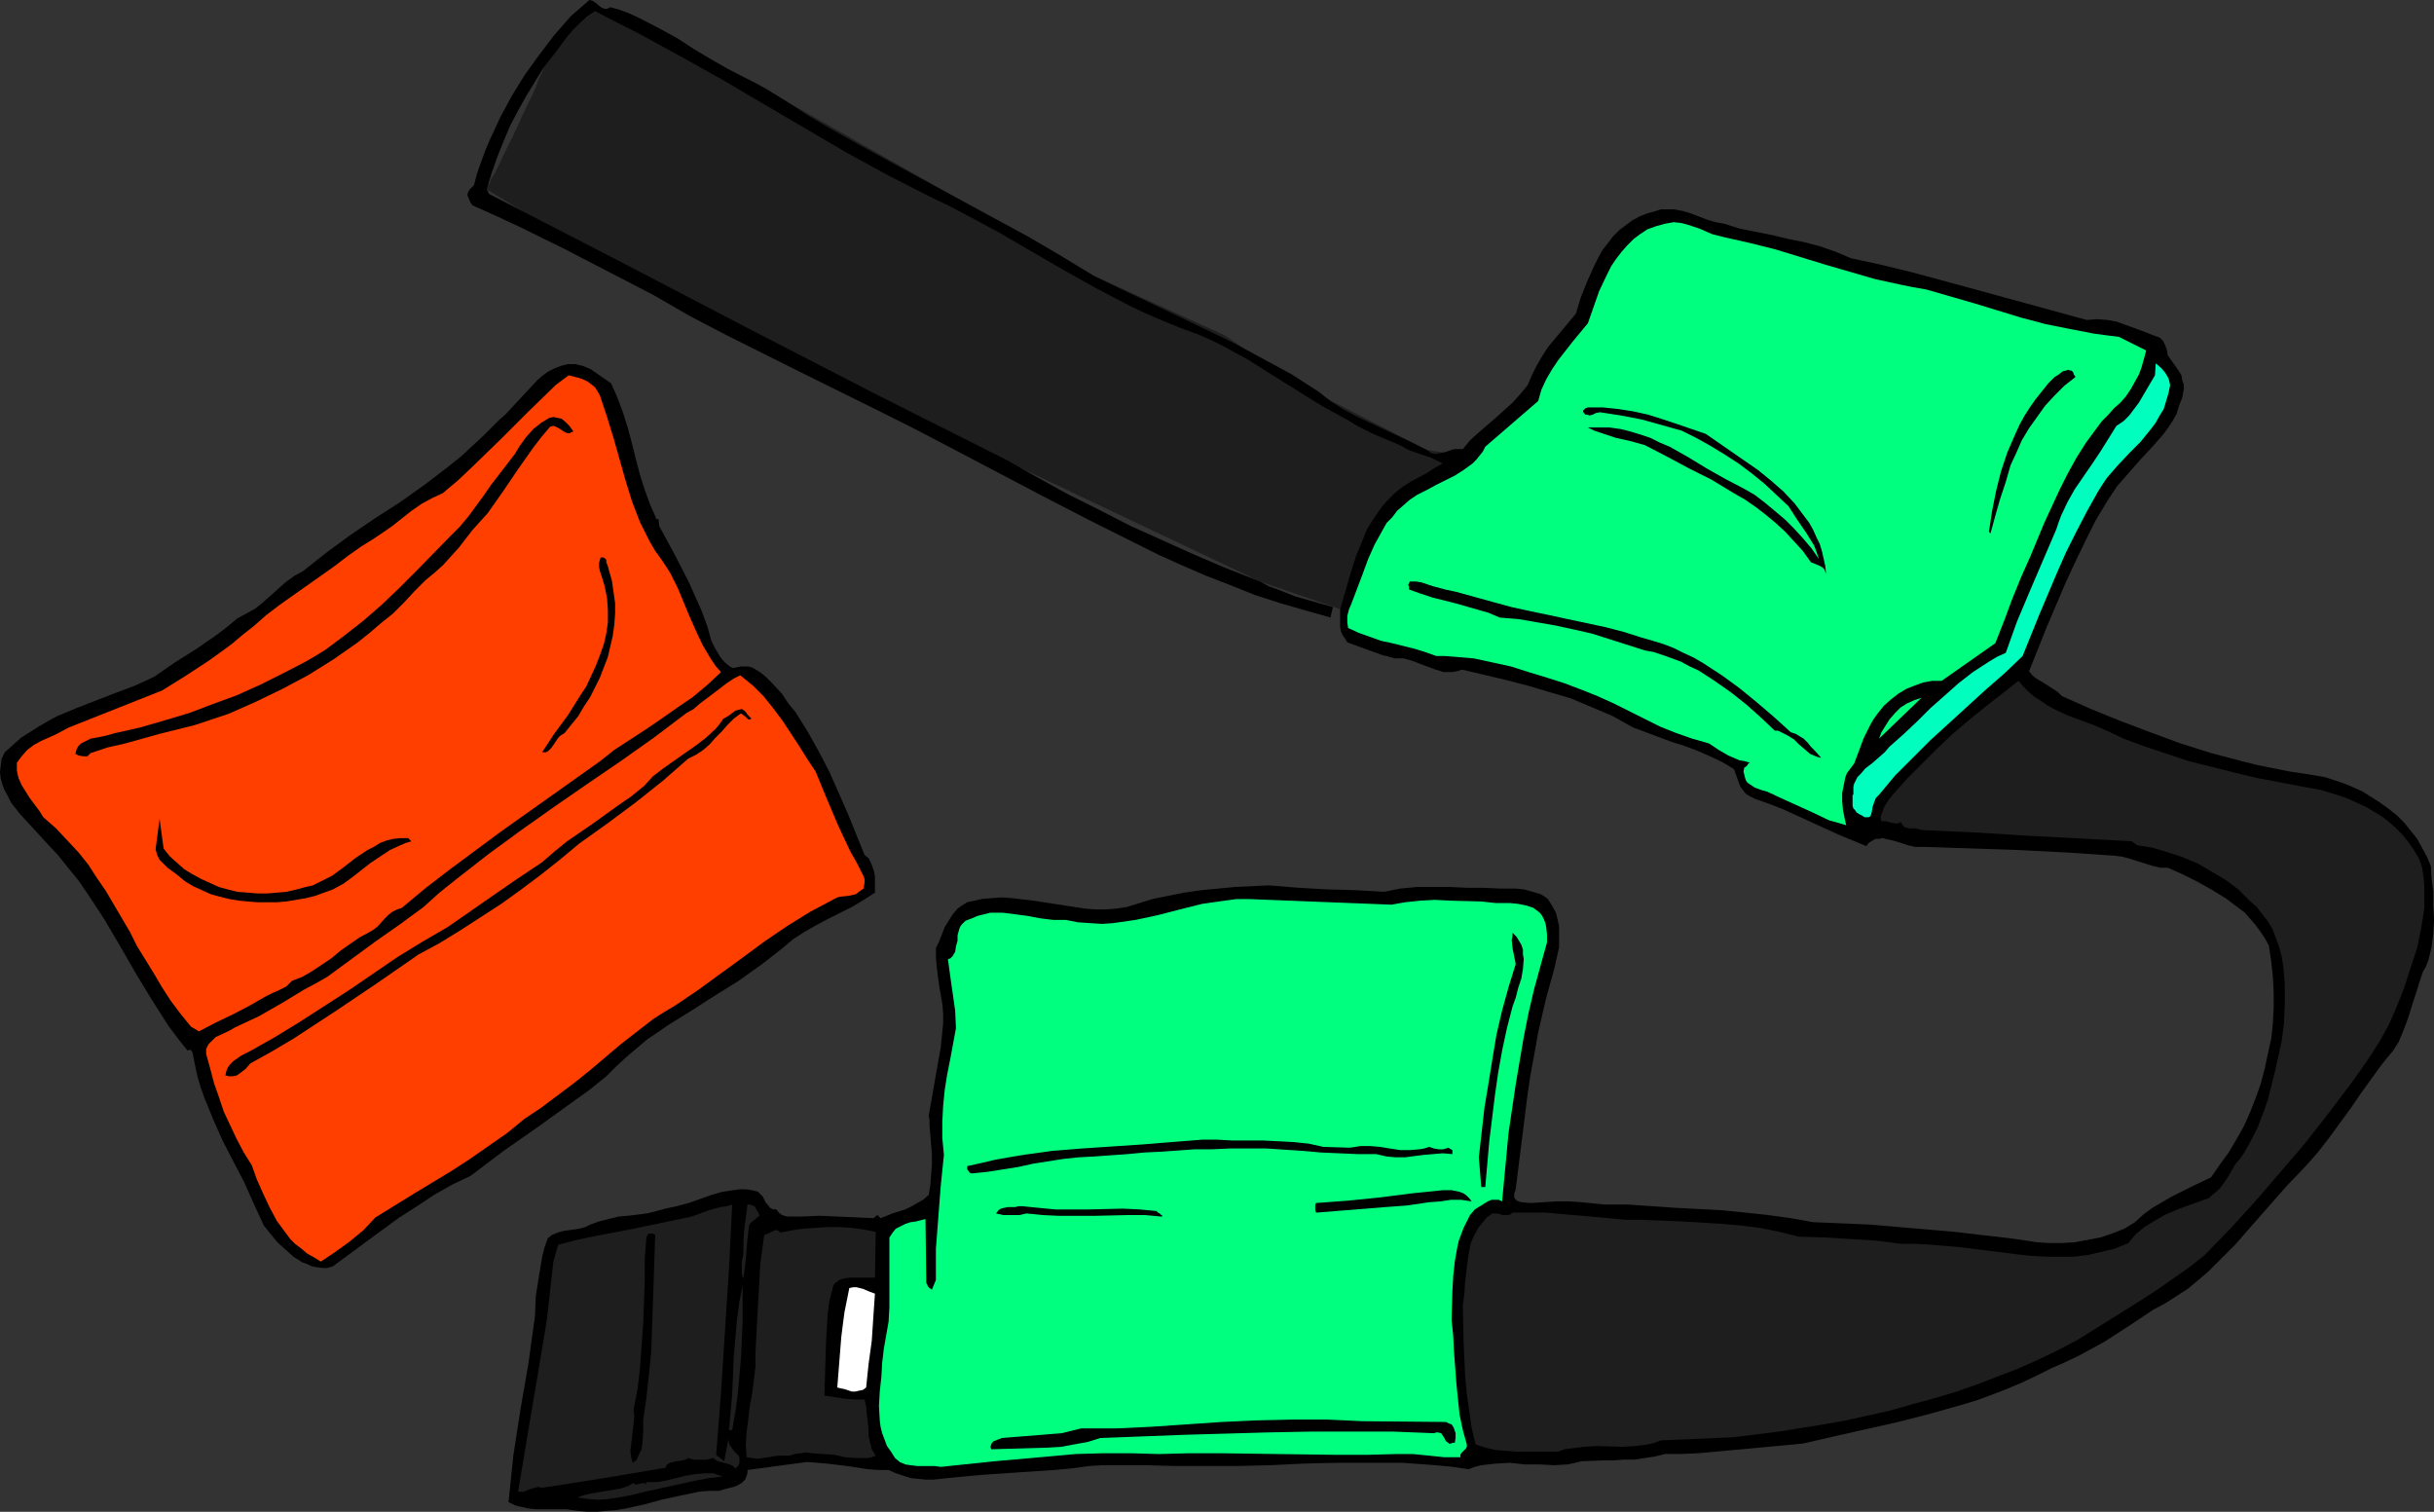 <?xml version="1.0" encoding="UTF-8" standalone="no"?>
<svg
   version="1.0"
   width="129.766mm"
   height="80.6mm"
   id="svg29"
   sodipodi:docname="Soft Weights.wmf"
   xmlns:inkscape="http://www.inkscape.org/namespaces/inkscape"
   xmlns:sodipodi="http://sodipodi.sourceforge.net/DTD/sodipodi-0.dtd"
   xmlns="http://www.w3.org/2000/svg"
   xmlns:svg="http://www.w3.org/2000/svg">
  <rect width="100%" height="100%" fill="#333333" stroke="none"/>
  <sodipodi:namedview
     id="namedview29"
     pagecolor="#ffffff"
     bordercolor="#000000"
     borderopacity="0.25"
     inkscape:showpageshadow="2"
     inkscape:pageopacity="0.0"
     inkscape:pagecheckerboard="0"
     inkscape:deskcolor="#d1d1d1"
     inkscape:document-units="mm" />
  <defs
     id="defs1">
    <pattern
       id="WMFhbasepattern"
       patternUnits="userSpaceOnUse"
       width="6"
       height="6"
       x="0"
       y="0" />
  </defs>
  <path
     style="fill:#000000;fill-opacity:1;fill-rule:evenodd;stroke:none"
     d="m 123.139,77.248 1.293,2.909 1.131,3.071 0.97,3.071 0.808,3.071 0.808,3.232 0.808,3.071 0.97,3.071 1.131,3.071 1.293,2.909 0.162,-0.162 v 0 h 0.162 l 0.162,1.454 3.07,5.656 2.909,5.656 1.293,2.909 1.293,2.909 1.131,3.071 0.808,2.909 0.808,1.616 0.97,1.616 0.485,0.646 0.646,0.646 0.808,0.646 0.646,0.323 0.808,-0.162 0.808,-0.162 h 0.808 0.646 l 0.646,0.162 0.646,0.323 1.293,0.808 1.131,0.97 0.97,0.97 2.101,2.263 1.293,1.939 1.454,1.778 2.424,3.879 2.262,4.04 2.101,4.04 3.717,8.404 3.394,8.404 0.808,0.646 0.485,0.97 0.323,0.808 0.323,0.97 0.162,0.97 v 1.131 2.101 l -2.262,1.454 -2.424,1.454 -4.848,2.424 -2.424,1.293 -2.262,1.293 -2.262,1.454 -2.101,1.778 -2.262,1.778 -2.101,1.616 -4.525,3.232 -4.686,2.909 -4.525,2.909 -4.686,2.909 -4.525,3.071 -2.101,1.778 -2.101,1.778 -2.101,1.939 -1.939,1.939 -3.394,2.747 -3.394,2.424 -6.949,5.01 -6.949,4.848 -6.626,5.01 -3.717,1.778 -3.717,2.101 -3.394,2.263 -3.555,2.263 -6.626,4.848 -6.787,5.01 -1.131,0.323 h -0.97 l -1.131,-0.162 -0.97,-0.162 -0.97,-0.485 -0.97,-0.323 -1.778,-1.131 -1.616,-1.454 -1.616,-1.454 -1.454,-1.778 -1.293,-1.616 -1.939,-4.202 -1.939,-4.363 -4.363,-8.404 -1.939,-4.363 -1.778,-4.363 -0.808,-2.263 -0.646,-2.263 -0.485,-2.263 -0.485,-2.424 -0.162,-0.162 -0.162,-0.323 h -0.323 l -0.323,0.162 -1.939,-2.424 -1.939,-2.586 -3.394,-5.333 -3.232,-5.333 -3.07,-5.333 -3.232,-5.495 -3.394,-5.171 -1.778,-2.586 -2.101,-2.586 -1.939,-2.424 -2.262,-2.424 -1.778,-1.939 -1.778,-1.939 -1.939,-2.101 -1.778,-2.263 L 1.616,160.476 0.97,159.345 0.485,158.052 0.162,156.921 0,155.628 l 0.162,-1.454 0.162,-1.293 0.646,-1.293 1.616,-1.454 1.616,-1.454 1.778,-1.131 1.778,-1.131 1.939,-1.131 1.778,-0.97 3.878,-1.616 7.918,-3.071 3.878,-1.454 3.878,-1.778 2.101,-1.454 2.101,-1.454 4.363,-2.747 4.202,-2.909 2.101,-1.616 1.939,-1.616 1.778,-0.97 1.778,-0.97 1.616,-1.293 1.454,-1.293 3.07,-2.747 1.778,-1.293 1.778,-0.97 4.686,-3.717 4.848,-3.555 5.01,-3.394 5.01,-3.232 5.01,-3.555 4.848,-3.717 2.424,-1.939 2.262,-2.101 2.262,-2.101 2.262,-2.263 0.97,-0.97 1.131,-0.97 2.101,-2.263 2.262,-2.424 2.101,-2.263 1.131,-0.97 1.131,-0.808 1.293,-0.646 1.293,-0.485 1.293,-0.323 h 1.454 l 1.454,0.323 0.808,0.323 0.808,0.323 z"
     id="path1" />
  <path
     style="fill:#ff3f00;fill-opacity:1;fill-rule:evenodd;stroke:none"
     d="m 120.877,79.673 1.454,4.363 1.293,4.202 2.424,8.565 1.293,4.202 1.616,4.202 0.97,1.939 0.97,1.939 1.131,1.939 1.293,1.778 0.97,1.454 0.808,1.293 1.454,2.909 2.424,5.818 1.293,2.909 1.293,2.747 1.616,2.747 0.97,1.454 1.131,1.293 -2.747,2.586 -2.909,2.424 -3.07,2.101 -3.232,2.263 -3.07,2.101 -3.232,2.101 -3.232,2.101 -3.07,2.424 -10.019,7.111 -10.019,7.111 -10.019,7.434 -4.848,3.717 -4.848,4.04 -0.97,0.323 -0.97,0.485 -0.808,0.646 -0.646,0.646 -1.454,1.616 -0.808,0.646 -0.808,0.485 -2.101,1.131 -3.717,2.586 -1.939,1.616 -1.939,1.293 -1.939,1.293 -1.939,1.131 -2.101,0.808 -0.646,0.646 -0.485,0.485 -1.293,0.646 -0.646,0.323 -0.808,0.323 -1.293,0.646 -3.394,1.939 -3.394,1.778 -3.394,1.616 -3.394,1.778 -1.616,-0.97 -2.101,-2.586 -1.939,-2.586 -1.778,-2.747 -1.616,-2.747 -3.394,-5.495 -1.454,-2.909 -1.616,-2.747 -3.232,-5.495 -1.778,-2.586 -1.778,-2.747 -1.939,-2.424 -2.262,-2.424 -2.262,-2.424 -2.586,-2.263 -0.808,-1.293 -1.939,-2.586 -0.808,-1.293 -0.808,-1.293 -0.646,-1.454 -0.323,-1.454 v -0.808 -0.808 l 0.97,-1.293 1.131,-1.293 1.293,-0.97 1.454,-0.808 2.909,-1.293 2.747,-1.454 18.746,-7.434 4.686,-2.909 4.686,-3.071 2.262,-1.616 2.424,-1.778 2.101,-1.778 2.262,-1.778 2.586,-2.263 2.747,-2.101 5.494,-3.879 5.494,-3.879 2.747,-2.101 2.747,-1.939 2.101,-1.293 1.939,-1.293 2.101,-1.454 3.878,-3.071 2.101,-1.454 2.101,-1.131 2.101,-0.97 3.07,-2.586 2.909,-2.747 5.656,-5.495 2.747,-2.747 2.747,-2.747 5.656,-5.495 2.586,-1.939 1.939,0.485 0.97,0.323 0.97,0.485 0.646,0.485 0.808,0.646 0.485,0.808 z"
     id="path2" />
  <path
     style="fill:#000000;fill-opacity:1;fill-rule:evenodd;stroke:none"
     d="m 115.544,86.945 -0.485,0.162 -0.162,0.162 h -0.646 l -0.646,-0.323 -0.97,-0.646 -0.646,-0.323 -0.485,-0.162 -0.646,0.162 -1.778,2.101 -1.616,2.101 -3.07,4.363 -3.07,4.525 -3.07,4.363 -1.616,1.778 -1.454,1.616 -2.747,3.555 -1.616,1.778 -1.454,1.616 -1.778,1.616 -1.778,1.454 -2.262,2.263 -2.101,2.263 -2.262,2.263 -2.424,1.939 -2.262,1.939 -2.424,1.939 -4.848,3.394 -2.586,1.616 -2.586,1.616 -5.171,2.747 -5.333,2.586 -5.494,2.424 -3.394,1.131 -3.394,1.131 -7.11,1.778 -6.949,1.939 -3.555,0.808 -3.394,1.131 -0.323,0.323 -0.323,0.323 h -0.485 -0.323 l -0.97,-0.162 -0.646,-0.323 0.162,-0.646 0.162,-0.485 0.323,-0.485 0.485,-0.485 0.97,-0.485 0.97,-0.485 2.586,-0.485 2.424,-0.646 5.01,-1.131 5.01,-1.454 4.848,-1.454 4.686,-1.778 4.848,-1.778 4.686,-2.101 4.525,-2.263 4.686,-2.424 1.939,-1.131 2.101,-1.293 3.878,-2.909 3.717,-2.909 3.717,-3.232 3.555,-3.394 3.394,-3.394 6.787,-6.949 1.939,-1.939 1.778,-2.101 3.07,-4.202 1.454,-2.101 1.616,-2.101 1.616,-2.101 1.616,-2.101 0.485,-0.808 0.485,-0.808 1.293,-1.778 1.454,-1.616 0.808,-0.646 0.808,-0.646 0.808,-0.485 0.808,-0.485 0.808,-0.162 0.808,0.162 0.808,0.162 0.808,0.646 0.808,0.808 z"
     id="path3" />
  <path
     style="fill:#000000;fill-opacity:1;fill-rule:evenodd;stroke:none"
     d="m 122.654,114.741 0.646,2.263 0.323,2.263 0.323,2.263 v 2.101 l -0.162,2.263 -0.323,2.263 -0.485,2.101 -0.485,2.101 -0.808,2.101 -0.808,2.101 -0.97,1.939 -0.97,1.939 -1.293,1.939 -1.131,1.939 -1.454,1.778 -1.293,1.616 -0.808,0.485 -0.485,0.485 -0.97,1.454 -0.485,0.646 -0.485,0.485 -0.485,0.323 h -0.485 -0.323 l 2.424,-3.717 2.747,-3.717 2.424,-3.879 1.293,-1.939 0.97,-2.101 0.97,-2.101 0.808,-2.101 0.808,-2.263 0.485,-2.101 0.323,-2.263 v -2.424 l -0.162,-2.424 -0.485,-2.424 -0.485,-1.616 -0.485,-1.454 -0.162,-0.808 v -0.808 l 0.162,-0.646 0.162,-0.485 h 0.485 l 0.323,0.162 0.323,0.323 v 0.485 l 0.323,0.808 z"
     id="path4" />
  <path
     style="fill:#ff3f00;fill-opacity:1;fill-rule:evenodd;stroke:none"
     d="m 164.347,155.467 2.262,5.495 2.262,5.333 2.424,5.171 1.454,2.586 1.293,2.586 0.162,0.485 v 0.808 l -0.162,0.808 v 0.323 l -0.323,0.162 -0.646,0.485 -0.646,0.485 -1.454,0.323 -1.616,0.162 -0.646,0.162 -0.646,0.323 -2.424,1.293 -2.424,1.293 -4.686,2.909 -4.525,3.071 -4.363,3.232 -8.888,6.464 -4.525,3.071 -2.424,1.454 -2.262,1.454 -6.464,5.01 -3.232,2.747 -3.07,2.586 -3.232,2.586 -3.232,2.424 -3.232,2.424 -3.394,2.263 -3.555,2.909 -3.717,2.586 -3.717,2.586 -3.717,2.424 -7.757,4.687 -7.595,4.687 -2.424,2.586 -2.747,2.263 -2.909,2.101 -2.909,1.939 -1.293,-0.808 -1.454,-0.808 -1.131,-0.97 -1.293,-0.97 -0.97,-0.97 -0.97,-1.293 -1.778,-2.424 -1.454,-2.747 -1.293,-2.747 -1.293,-2.909 -0.97,-2.747 -1.616,-2.586 -1.454,-2.747 -1.293,-2.747 -1.293,-2.747 -0.97,-2.909 -0.97,-2.747 -0.808,-3.071 -0.808,-2.909 v -0.485 -0.485 l 0.485,-0.97 0.646,-0.646 0.808,-0.808 2.101,-0.97 0.97,-0.485 0.808,-0.485 2.424,-1.131 2.424,-1.131 4.525,-2.586 4.525,-2.747 2.424,-1.293 2.262,-1.293 2.424,-1.778 2.424,-1.778 4.848,-3.555 4.848,-3.394 2.424,-1.778 2.424,-1.778 3.232,-2.909 3.232,-2.586 6.626,-5.171 6.626,-4.848 6.626,-4.687 6.787,-4.687 6.626,-4.525 6.626,-4.687 6.626,-5.01 1.454,-0.808 1.293,-1.131 2.586,-1.939 2.747,-2.101 1.454,-0.97 1.293,-0.646 2.586,2.101 2.101,2.101 1.939,2.424 1.939,2.586 3.394,5.171 1.616,2.586 z"
     id="path5" />
  <path
     style="fill:#000000;fill-opacity:1;fill-rule:evenodd;stroke:none"
     d="m 151.419,144.8 -0.323,0.162 h -0.323 l -0.485,-0.485 -0.646,-0.485 -0.162,-0.162 h -0.323 l -1.293,0.97 -1.293,1.293 -1.131,1.293 -1.293,1.293 -1.131,1.293 -1.293,1.131 -1.454,0.97 -1.616,0.808 -5.171,4.525 -5.494,4.363 -5.656,4.202 -5.656,4.04 -3.878,3.232 -3.878,3.071 -3.878,2.909 -4.04,2.909 -8.242,5.333 -4.202,2.586 -4.202,2.263 -8.403,5.818 -8.403,5.656 -8.403,5.495 -4.363,2.586 -4.363,2.424 -0.97,1.131 -1.293,0.97 -0.485,0.323 -0.808,0.162 h -0.646 l -0.808,-0.162 0.162,-0.808 0.323,-0.808 0.485,-0.646 0.646,-0.646 1.616,-1.131 1.616,-0.808 5.171,-2.909 5.01,-3.071 5.01,-3.232 5.01,-3.232 9.696,-6.626 5.01,-3.071 5.01,-2.909 9.534,-6.626 4.686,-3.232 4.848,-3.232 2.424,-2.101 2.586,-2.101 5.171,-3.555 5.171,-3.717 2.586,-1.778 2.586,-2.101 1.778,-1.939 2.101,-1.616 4.363,-3.071 2.101,-1.454 2.101,-1.616 1.939,-1.778 0.808,-0.97 0.808,-1.131 0.646,-0.323 0.485,-0.323 1.293,-0.97 0.646,-0.162 0.646,-0.162 0.485,0.323 0.323,0.323 0.323,0.485 z"
     id="path6" />
  <path
     style="fill:#000000;fill-opacity:1;fill-rule:evenodd;stroke:none"
     d="m 32.966,170.981 1.293,1.616 1.454,1.293 1.454,1.293 1.616,0.97 1.778,0.97 1.778,0.808 1.778,0.808 1.778,0.485 1.939,0.485 2.101,0.162 1.939,0.162 h 1.939 l 1.939,-0.162 1.939,-0.162 2.101,-0.485 1.778,-0.485 1.454,-0.323 1.293,-0.646 1.293,-0.646 1.293,-0.646 2.424,-1.778 2.262,-1.778 2.424,-1.616 1.293,-0.646 1.293,-0.808 1.293,-0.485 1.293,-0.323 1.454,-0.162 h 1.616 l 0.646,0.646 -1.131,0.323 -1.131,0.485 -2.101,0.97 -1.939,1.293 -1.939,1.293 -3.717,2.909 -1.778,1.293 -2.101,1.131 -1.778,0.646 -1.778,0.646 -1.939,0.485 -1.939,0.323 -1.939,0.323 -1.939,0.162 h -1.778 -2.101 l -1.939,-0.162 -1.778,-0.162 -1.939,-0.323 -1.939,-0.485 -1.778,-0.485 -1.778,-0.808 -1.778,-0.808 -1.616,-0.97 -1.778,-1.454 -1.778,-1.293 -0.808,-0.808 -0.808,-0.808 -0.485,-0.97 -0.323,-1.131 0.808,-6.141 z"
     id="path7" />
  <path
     style="fill:#1e1e1e;fill-opacity:1;fill-rule:evenodd;stroke:none"
     d="m 98.091,38.139 v -0.162 l 0.162,-0.162 v -0.162 l 0.162,-0.323 0.323,-0.485 0.162,-0.646 0.808,-1.293 0.808,-1.616 0.808,-1.778 0.97,-1.939 0.97,-1.939 1.939,-4.202 0.97,-2.101 0.97,-1.939 0.808,-1.778 0.646,-1.778 0.646,-1.293 0.162,-0.485 0.162,-0.485 0.323,-0.97 0.646,-0.97 0.485,-0.97 0.808,-0.97 1.778,-1.778 1.778,-1.778 1.616,-1.616 0.808,-0.646 0.646,-0.485 0.646,-0.485 0.323,-0.323 0.323,-0.162 0.162,-0.162 29.896,13.252 70.619,40.079 26.341,11.959 12.12,8.404 28.603,14.706 13.413,2.101 -24.078,32.322 -22.947,-7.919 L 200.061,91.632 139.945,63.997 Z"
     id="path8" />
  <path
     style="fill:#000000;fill-opacity:1;fill-rule:evenodd;stroke:none"
     d="m 122.977,1.454 1.778,0.485 1.778,0.646 1.778,0.808 1.616,0.808 3.394,1.778 3.232,1.778 3.232,2.101 3.232,1.939 3.394,1.939 3.394,1.778 2.262,1.131 2.101,1.131 4.202,2.586 4.202,2.747 4.363,2.586 6.626,3.717 6.787,3.717 13.413,7.272 13.413,7.272 6.626,3.879 6.626,4.04 5.656,2.747 5.818,2.747 11.474,5.495 5.656,2.747 5.656,3.071 5.656,3.071 2.747,1.778 2.747,1.778 2.424,1.939 2.586,1.616 2.747,1.454 2.747,1.293 2.747,1.293 2.747,1.293 2.747,1.293 2.909,1.454 0.485,0.323 0.323,0.323 0.97,0.162 0.97,-0.162 0.808,-0.162 0.97,-0.323 0.97,-0.323 h 0.808 0.97 l 1.454,-1.778 1.778,-1.616 3.394,-2.909 3.394,-3.071 1.616,-1.778 1.454,-1.778 0.808,-1.939 0.97,-1.939 1.131,-1.939 1.131,-1.778 5.656,-6.788 0.97,-3.232 1.293,-3.232 1.454,-3.232 0.808,-1.616 0.808,-1.454 1.131,-1.454 0.97,-1.293 1.293,-1.293 1.293,-0.97 1.293,-0.97 1.454,-0.808 1.616,-0.646 1.778,-0.485 0.97,-0.323 h 0.808 1.778 l 1.778,0.323 1.616,0.485 3.394,1.293 1.616,0.485 1.778,0.323 3.07,0.97 3.232,0.646 3.232,0.646 3.394,0.808 3.232,0.646 3.07,0.808 3.232,1.131 3.07,1.293 5.979,1.293 5.979,1.454 11.958,3.232 11.797,3.232 11.797,3.232 2.101,-0.162 2.101,0.162 1.778,0.323 1.778,0.646 1.778,0.646 1.778,0.646 1.616,0.646 1.778,0.646 0.646,0.646 0.485,0.97 0.323,0.97 0.162,0.97 1.131,1.616 1.131,1.616 0.485,0.808 0.162,0.97 0.323,0.97 v 0.808 l -0.323,1.778 -0.646,1.616 -0.485,1.616 -0.808,1.454 -0.97,1.454 -0.97,1.293 -2.262,2.586 -2.424,2.586 -2.262,2.586 -2.262,2.586 -0.97,1.454 -0.97,1.454 -2.424,4.04 -2.101,4.202 -2.101,4.363 -1.939,4.202 -3.717,8.727 -3.555,8.888 0.646,0.808 0.808,0.646 1.616,0.97 1.778,1.131 0.97,0.646 0.808,0.808 5.818,2.586 5.979,2.424 5.979,2.263 6.141,2.263 6.141,1.939 6.141,1.616 3.232,0.808 3.232,0.646 3.232,0.646 3.232,0.485 1.939,0.323 1.939,0.323 1.939,0.646 1.939,0.646 1.939,0.808 1.778,0.808 1.778,1.131 1.778,1.131 1.778,1.293 1.616,1.293 1.454,1.454 1.293,1.616 1.293,1.616 0.97,1.778 0.97,1.778 0.808,1.939 0.162,2.586 0.323,2.586 v 2.747 l 0.162,2.909 -0.162,2.747 -0.323,2.747 -0.323,1.293 -0.323,1.293 -0.485,1.293 -0.646,1.131 -0.646,1.939 -0.646,2.101 -0.646,1.939 -0.646,2.101 -0.646,1.939 -0.808,2.101 -0.808,1.939 -1.131,1.778 -2.262,2.747 -2.101,2.909 -2.101,2.909 -2.101,3.071 -4.363,5.979 -2.262,2.909 -2.424,2.747 -3.717,3.879 -3.555,4.04 -3.555,4.04 -3.394,3.879 -3.717,3.717 -1.778,1.778 -2.101,1.778 -1.939,1.616 -2.262,1.454 -2.262,1.454 -2.424,1.293 -2.424,1.616 -2.424,1.616 -5.01,3.232 -5.333,2.909 -2.747,1.293 -2.586,1.131 -2.909,1.454 -3.07,1.454 -3.07,1.293 -2.909,1.131 -3.07,1.131 -3.232,0.97 -6.302,1.778 -6.302,1.616 -12.928,2.909 -6.302,1.454 -6.949,0.646 -6.949,0.646 -7.11,0.646 -3.394,0.162 h -3.394 l -1.939,0.485 -2.101,0.323 -2.101,0.323 h -2.101 l -2.101,0.162 h -2.101 l -4.363,0.162 -1.293,0.323 -1.454,0.323 -2.747,0.162 -3.07,-0.162 h -2.909 l -2.909,-0.323 -2.909,0.162 -1.454,0.162 -1.454,0.162 -1.293,0.323 -1.293,0.485 -3.232,-0.485 -3.394,-0.323 -6.626,-0.485 h -6.626 -6.626 l -6.787,0.162 -6.626,0.323 -6.787,0.162 h -6.626 -5.818 l -5.979,-0.162 h -2.747 -2.909 -2.909 l -2.747,0.162 -3.555,0.485 -3.555,0.323 -7.272,0.485 -7.11,0.485 -3.555,0.323 -3.394,0.323 -2.909,0.323 h -1.616 l -1.454,-0.162 -1.616,-0.162 -1.454,-0.485 -1.454,-0.485 -1.454,-0.646 h -2.101 l -2.101,-0.162 -4.202,-0.646 -4.04,-0.485 -1.939,-0.162 -2.101,-0.162 -11.958,1.616 v 0.646 l -0.162,0.485 -0.323,0.808 -0.646,0.646 -0.808,0.485 -0.808,0.323 -1.939,0.485 -0.97,0.323 h -2.101 l -1.939,0.162 -3.878,0.808 -3.717,0.808 -3.555,0.97 -3.717,0.808 -1.939,0.323 -1.939,0.162 -1.778,0.162 h -2.101 l -1.939,-0.162 -2.101,-0.323 h -2.909 -3.232 l -1.616,-0.162 -1.454,-0.323 -1.293,-0.323 -1.293,-0.646 0.485,-4.687 0.485,-4.687 1.454,-9.373 1.616,-9.373 1.293,-9.373 0.162,-4.04 0.646,-4.04 0.646,-3.879 0.485,-1.939 0.646,-1.778 0.808,-0.646 1.131,-0.485 1.131,-0.323 1.131,-0.162 2.262,-0.323 1.131,-0.323 0.97,-0.485 1.778,-0.646 1.939,-0.485 1.939,-0.485 1.939,-0.162 3.878,-0.485 1.939,-0.485 1.778,-0.485 2.262,-0.485 2.424,-0.646 4.525,-1.616 2.262,-0.646 2.262,-0.323 1.131,-0.162 h 1.293 l 1.131,0.162 1.293,0.323 0.485,0.485 0.485,0.485 0.646,1.293 0.485,0.485 0.323,0.485 0.646,0.323 h 0.646 l 0.485,0.646 0.646,0.485 0.485,0.162 0.646,0.162 h 1.454 1.293 l 3.717,-0.162 3.717,0.162 3.555,0.162 3.555,0.162 0.808,-0.646 0.646,0.646 2.424,-0.97 2.586,-0.808 1.293,-0.646 1.131,-0.646 1.131,-0.646 1.131,-0.97 0.323,-1.939 0.162,-2.101 0.162,-1.939 v -2.101 l -0.323,-4.04 -0.162,-1.939 v -0.97 l -0.162,-0.97 0.808,-4.525 0.808,-4.687 0.808,-4.525 0.485,-4.848 v -1.939 l -0.162,-1.939 -0.646,-3.717 -0.485,-3.717 -0.162,-1.939 v -1.939 l 0.646,-1.293 1.131,-2.909 0.808,-1.293 0.808,-1.293 0.97,-1.131 0.646,-0.485 1.293,-0.808 0.808,-0.162 2.101,-0.485 1.939,-0.162 2.101,-0.162 2.101,0.162 4.202,0.485 4.202,0.646 4.202,0.646 2.101,0.323 2.101,0.162 h 2.101 l 2.101,-0.162 2.101,-0.323 2.101,-0.646 3.07,-0.97 3.232,-0.646 3.232,-0.646 3.394,-0.485 3.394,-0.323 3.394,-0.323 6.787,-0.323 5.979,0.485 5.656,0.323 5.818,0.162 5.818,0.323 3.232,-0.646 3.394,-0.323 h 3.232 3.394 l 3.394,0.162 h 3.232 l 3.394,0.162 h 3.232 l 1.616,0.162 1.778,0.485 1.616,0.485 0.808,0.485 0.646,0.485 0.808,1.293 0.808,1.454 0.323,1.293 0.323,1.454 v 1.293 1.616 1.293 l -0.323,1.454 -0.646,2.909 -1.616,5.818 -0.646,2.747 -0.97,4.202 -0.808,4.525 -0.808,4.363 -0.646,4.525 -1.131,9.05 -1.131,9.05 -0.162,0.646 -0.162,0.323 v 0.485 0.323 l 0.323,0.485 0.485,0.323 0.646,0.162 1.616,0.162 h 0.646 l 2.424,-0.162 2.424,-0.162 h 2.424 l 2.424,0.162 4.848,0.485 h 2.262 2.424 l 9.373,0.646 9.373,0.485 4.848,0.485 4.525,0.485 4.686,0.646 4.525,0.808 11.474,0.485 11.312,0.97 5.656,0.485 5.494,0.646 5.656,0.646 5.494,0.808 2.424,0.162 h 2.424 l 2.747,-0.162 2.586,-0.485 2.586,-0.485 2.424,-0.808 2.424,-0.97 2.101,-1.293 1.778,-1.616 1.778,-1.293 1.939,-1.131 1.939,-1.131 3.878,-1.939 4.04,-1.939 1.778,-2.586 1.778,-2.424 1.616,-2.747 1.454,-2.586 1.293,-2.909 1.131,-2.909 0.97,-2.747 0.808,-3.071 0.646,-3.071 0.646,-2.909 0.323,-3.071 0.162,-3.071 v -3.232 l -0.162,-3.071 -0.323,-3.071 -0.485,-3.232 -0.808,-1.454 -0.97,-1.454 -0.97,-1.293 -0.97,-1.131 -1.131,-1.293 -1.293,-0.97 -2.586,-1.939 -2.909,-1.778 -2.909,-1.616 -2.909,-1.454 -2.909,-1.293 h -1.454 l -1.454,-0.323 -2.586,-0.808 -2.586,-0.808 -1.293,-0.323 -1.454,-0.162 -9.534,-0.646 -9.534,-0.485 -9.696,-0.323 -9.696,-0.323 h -0.808 -0.808 l -1.454,-0.323 -1.454,-0.485 -1.616,-0.485 -1.454,-0.323 -0.646,-0.162 -0.646,0.162 h -0.808 l -0.485,0.323 -0.808,0.485 -0.485,0.646 -2.747,-1.131 -2.747,-1.131 -5.656,-2.586 -5.656,-2.586 -2.909,-1.131 -2.747,-0.97 -0.97,-0.485 -0.808,-0.485 -0.646,-0.808 -0.485,-0.646 -0.646,-1.778 -0.646,-1.778 -2.424,-1.454 -2.424,-1.131 -2.586,-1.131 -2.586,-0.97 -2.586,-0.808 -2.586,-0.97 -2.586,-0.97 -2.586,-0.97 -4.04,-2.263 -4.202,-1.778 -4.202,-1.778 -4.363,-1.293 -4.363,-1.293 -4.363,-1.131 -8.888,-2.101 -0.97,0.323 -0.97,0.162 h -0.808 -0.97 l -1.616,-0.485 -3.07,-1.131 -1.616,-0.646 -1.778,-0.485 h -0.808 -0.97 l -1.131,-0.323 -1.293,-0.323 -2.262,-0.808 -4.848,-1.778 -0.485,-0.808 -0.485,-0.646 -0.323,-0.808 -0.162,-0.808 v -1.778 -1.778 l 2.101,-7.272 1.131,-3.555 1.454,-3.555 0.646,-1.616 0.97,-1.616 0.97,-1.454 1.131,-1.616 1.131,-1.293 1.454,-1.454 1.616,-1.293 1.778,-1.131 3.07,-1.616 1.454,-0.97 1.778,-0.97 -2.262,-1.131 -2.424,-0.808 -2.262,-0.808 -1.131,-0.646 -0.97,-0.485 -2.747,-1.131 -2.586,-1.131 -2.586,-1.293 -2.424,-1.454 -5.01,-2.747 -9.858,-6.141 -4.848,-3.071 -5.01,-2.747 -2.586,-1.293 -2.586,-1.131 -3.555,-1.293 -3.555,-1.454 -3.394,-1.454 -3.394,-1.616 -6.787,-3.555 -6.626,-3.717 -13.09,-7.596 -6.626,-3.555 -3.394,-1.778 -3.394,-1.616 -8.565,-4.363 -8.565,-4.687 -16.806,-9.858 -8.242,-4.848 -8.403,-4.687 -8.565,-4.687 -4.202,-2.101 -4.363,-2.263 -1.616,1.131 -1.454,1.293 -1.293,1.293 -1.293,1.454 -2.262,3.071 -2.424,3.071 -1.778,2.909 -1.778,2.909 -1.616,2.909 -1.616,3.071 -1.293,3.071 -1.293,3.232 -1.131,3.232 -0.97,3.232 0.485,0.97 26.018,13.413 26.018,13.575 26.018,13.413 26.018,13.09 6.302,3.555 6.141,3.394 6.464,3.232 6.302,3.232 6.464,2.909 6.464,2.909 6.464,2.747 6.626,2.586 1.778,0.97 1.778,0.646 3.717,1.454 7.434,2.101 -0.485,2.101 -5.171,-1.454 -5.01,-1.454 -5.01,-1.616 -4.848,-1.939 -5.01,-1.939 -4.848,-2.101 -4.686,-2.101 -4.848,-2.424 -9.373,-4.687 -9.373,-4.848 -18.746,-9.858 -7.434,-3.879 -7.434,-3.717 -15.029,-7.434 -7.434,-3.717 -7.434,-3.717 -7.434,-3.879 -7.272,-4.202 -18.099,-9.373 -9.211,-4.525 -4.525,-2.101 -4.686,-2.101 -0.323,-0.485 -0.162,-0.323 -0.323,-0.808 -0.162,-0.323 v -0.323 l 0.162,-0.485 0.323,-0.485 0.808,-0.808 0.646,-2.424 0.808,-2.263 0.808,-2.263 0.97,-2.263 2.101,-4.525 2.262,-4.202 2.586,-4.202 2.909,-4.04 3.07,-4.04 3.394,-3.879 L 118.776,0 l 0.646,0.162 0.485,0.323 0.97,0.808 0.485,0.323 0.485,0.162 h 0.485 l 0.323,-0.162 z"
     id="path9" />
  <path
     style="fill:#00ff7f;fill-opacity:1;fill-rule:evenodd;stroke:none"
     d="m 347.601,47.836 5.01,1.131 5.171,1.293 10.019,3.071 5.01,1.454 5.01,1.454 5.171,1.131 2.424,0.485 2.747,0.485 9.534,2.747 9.534,2.909 4.848,1.293 4.848,0.97 5.01,0.97 2.424,0.323 2.586,0.323 5.494,2.747 -0.323,1.293 -0.323,1.131 -0.323,1.131 -0.485,1.293 -0.808,1.454 -0.808,1.454 -0.97,1.454 -1.131,1.293 -1.293,1.131 -1.131,1.293 -1.293,1.293 -0.97,1.293 -2.262,3.071 -1.939,3.071 -1.778,3.232 -1.616,3.232 -3.07,6.626 -2.747,6.626 -1.939,4.363 -1.778,4.363 -1.616,4.363 -1.778,4.525 -10.827,7.596 h -1.939 l -1.778,0.323 -1.778,0.646 -1.616,0.646 -1.616,0.97 -1.454,1.131 -1.454,1.293 -1.293,1.616 -0.808,1.131 -0.646,1.131 -1.293,2.586 -0.97,2.586 -0.97,2.586 -0.485,0.646 -0.485,0.646 -0.485,0.646 -0.323,0.808 -0.323,1.616 -0.323,1.616 v 1.616 l 0.162,1.778 0.323,1.616 0.323,1.454 -1.616,-0.485 -1.778,-0.485 -3.394,-1.616 -1.778,-0.808 -1.778,-0.808 -1.778,-0.808 -1.778,-0.808 -0.97,-0.485 -1.131,-0.485 -1.131,-0.323 -1.293,-0.485 -0.97,-0.646 -0.485,-0.323 -0.323,-0.485 -0.162,-0.485 -0.162,-0.646 -0.162,-0.646 0.162,-0.808 0.323,-0.162 0.323,-0.323 0.162,-0.323 0.323,-0.162 -1.131,-0.323 -0.97,-0.162 -2.262,-0.97 -1.939,-1.131 -1.939,-1.293 -3.394,-0.97 -3.232,-1.131 -3.232,-1.293 -3.232,-1.616 -6.141,-3.071 -3.232,-1.454 -3.232,-1.293 -3.394,-1.293 -3.555,-1.131 -3.717,-1.131 -3.555,-1.131 -3.717,-0.808 -3.717,-0.808 -3.717,-0.323 -2.101,-0.162 h -1.778 l -2.262,-0.808 -2.101,-0.646 -4.525,-1.131 -2.262,-0.485 -2.262,-0.808 -2.262,-0.808 -2.101,-0.97 -0.162,-1.131 v -1.293 l 0.323,-1.293 0.485,-1.131 2.262,-5.979 1.131,-3.071 1.293,-2.909 1.616,-2.909 0.808,-1.454 1.131,-1.131 0.97,-1.293 1.293,-1.131 1.293,-1.131 1.454,-0.97 1.939,-0.97 1.778,-0.97 3.878,-1.939 1.778,-1.131 1.778,-1.293 0.808,-0.808 0.646,-0.808 0.646,-0.808 0.485,-0.97 10.666,-9.212 0.646,-2.263 0.97,-2.101 1.131,-1.939 1.293,-1.939 2.909,-3.717 3.07,-3.717 1.131,-3.232 1.131,-3.232 1.616,-3.394 0.808,-1.616 0.97,-1.454 1.131,-1.454 1.131,-1.293 1.293,-1.293 1.293,-0.97 1.454,-0.97 1.778,-0.646 1.778,-0.485 1.778,-0.323 1.454,0.162 1.293,0.323 2.424,0.808 2.586,1.131 1.293,0.323 z"
     id="path10" />
  <path
     style="fill:#00ffbf;fill-opacity:1;fill-rule:evenodd;stroke:none"
     d="m 437.289,77.572 -0.323,1.616 -0.485,1.616 -0.485,1.616 -0.808,1.293 -0.808,1.454 -0.97,1.293 -2.101,2.586 -2.262,2.263 -2.424,2.586 -2.101,2.424 -0.97,1.454 -0.808,1.293 -2.262,4.04 -2.101,4.04 -2.101,4.202 -1.778,4.04 -3.555,8.404 -3.394,8.404 -3.717,3.555 -3.717,3.232 -7.434,6.788 -3.717,3.394 -3.555,3.555 -3.555,3.555 -3.232,3.879 -0.323,0.323 -0.323,0.323 -0.323,0.808 -0.323,0.97 -0.162,0.97 -0.162,0.646 -0.162,0.323 -0.323,0.162 h -0.323 -0.485 l -0.485,-0.323 -0.646,-0.323 -0.485,-0.323 -0.323,-0.485 -0.323,-0.323 -0.162,-0.485 v -1.131 -1.131 h 0.162 v -0.808 -0.808 l 0.162,-0.646 0.323,-0.646 0.323,-0.646 0.646,-0.646 0.97,-1.131 1.293,-0.97 1.293,-1.131 1.293,-1.131 0.97,-1.131 2.909,-2.586 2.747,-2.586 2.586,-2.586 2.747,-2.424 2.909,-2.586 2.909,-2.263 3.232,-2.101 1.616,-0.97 1.778,-0.808 2.262,-6.303 2.586,-6.141 5.333,-12.444 0.485,-1.454 0.485,-1.293 1.293,-2.747 1.454,-2.586 1.778,-2.586 1.778,-2.586 1.616,-2.424 1.616,-2.586 1.616,-2.586 1.454,-0.97 1.131,-1.131 0.97,-1.293 0.97,-1.293 1.616,-2.747 1.616,-2.747 0.162,-2.424 1.131,0.97 0.808,0.97 0.646,1.131 z"
     id="path11" />
  <path
     style="fill:#000000;fill-opacity:1;fill-rule:evenodd;stroke:none"
     d="m 418.22,75.956 -2.262,1.778 -1.939,1.939 -1.939,2.101 -1.616,2.263 -1.616,2.263 -1.454,2.424 -1.131,2.586 -1.131,2.424 -0.97,3.394 -1.131,3.394 -0.97,3.394 -0.97,3.555 -0.323,-0.323 0.646,-4.202 0.808,-4.04 0.97,-3.879 1.293,-3.879 1.616,-3.717 0.808,-1.778 0.97,-1.778 1.131,-1.778 1.131,-1.616 1.293,-1.616 1.293,-1.616 0.646,-0.646 0.646,-0.646 0.808,-0.485 0.808,-0.646 0.646,-0.162 0.485,-0.162 0.323,0.162 h 0.323 l 0.323,0.323 0.162,0.485 z"
     id="path12" />
  <path
     style="fill:#000000;fill-opacity:1;fill-rule:evenodd;stroke:none"
     d="m 354.227,94.702 2.586,2.101 2.586,2.263 2.262,2.424 1.939,2.586 0.97,1.293 0.808,1.454 0.646,1.454 0.646,1.293 0.485,1.616 0.323,1.454 0.323,1.454 0.162,1.616 -0.162,-0.485 -0.162,-0.485 -0.323,-0.323 -0.485,-0.323 -1.131,-0.485 -0.808,-0.323 -1.616,-2.263 -1.778,-1.939 -1.778,-1.939 -1.939,-1.778 -1.939,-1.616 -2.101,-1.616 -2.101,-1.454 -2.262,-1.293 -4.525,-2.747 -4.525,-2.263 -4.525,-2.424 -4.363,-2.263 -2.909,-0.808 -2.909,-0.646 -2.909,-0.97 -1.454,-0.485 -1.293,-0.646 h 2.262 2.101 l 2.262,0.323 1.939,0.485 2.101,0.646 1.939,0.646 1.939,0.97 1.939,0.808 3.717,2.101 3.717,2.263 3.717,2.101 3.717,1.939 2.262,1.293 2.101,1.616 1.939,1.616 2.101,1.778 1.778,1.778 1.778,1.939 1.778,2.101 1.454,2.101 -0.485,-1.454 -0.485,-1.293 -0.808,-1.293 -0.808,-1.293 -1.778,-2.586 -1.778,-2.747 -2.424,-2.263 -2.424,-2.263 -2.586,-2.101 -2.586,-1.939 -2.747,-1.778 -2.909,-1.778 -2.909,-1.616 -2.909,-1.454 -4.04,-1.131 -4.04,-1.131 -4.202,-0.808 -2.101,-0.323 -2.101,-0.323 -0.808,0.162 -0.323,0.162 -0.323,0.162 -0.646,0.162 -0.485,-0.162 h -0.323 l -0.323,-0.323 -0.162,-0.323 V 82.743 l 0.162,-0.162 0.323,-0.323 0.485,-0.162 h 3.07 l 3.07,0.323 3.07,0.485 2.909,0.646 3.07,0.97 2.909,0.97 5.656,1.939 z"
     id="path13" />
  <path
     style="fill:#1e1e1e;fill-opacity:1;fill-rule:evenodd;stroke:none"
     d="m 427.916,148.841 4.363,1.616 4.363,1.454 4.363,1.454 4.525,1.131 4.525,1.131 4.686,1.131 9.373,1.778 3.555,0.646 3.717,1.131 1.778,0.646 1.778,0.808 1.778,0.808 1.616,0.97 1.616,0.97 1.454,1.131 1.454,1.293 1.293,1.293 1.131,1.454 1.131,1.616 0.97,1.616 0.646,1.778 0.323,2.101 0.162,2.101 v 2.101 1.939 l -0.323,2.101 -0.323,1.939 -0.808,4.04 -1.293,3.879 -1.293,4.04 -1.454,3.717 -1.616,3.717 -1.778,3.232 -1.939,3.071 -2.101,3.071 -2.101,2.909 -4.525,5.979 -4.686,5.979 -4.848,5.656 -5.01,5.818 -5.01,5.495 -5.171,5.333 -3.07,2.424 -3.232,2.263 -3.232,2.263 -3.232,2.101 -6.464,4.04 -6.464,4.04 -4.04,2.101 -4.04,1.939 -4.04,1.778 -4.202,1.616 -4.202,1.616 -4.202,1.454 -4.363,1.293 -4.202,1.131 -4.525,1.293 -8.726,1.939 -4.525,0.808 -9.05,1.454 -9.05,1.131 -14.706,0.646 -1.293,0.485 -1.293,0.323 -2.586,0.323 -2.586,0.162 -5.171,-0.162 -2.586,0.162 -2.586,0.323 -1.293,0.162 -1.293,0.485 h -2.101 -6.302 l -2.262,-0.162 -1.939,-0.162 -2.101,-0.485 -1.939,-0.646 -0.808,-3.394 -0.485,-3.394 -0.485,-3.394 -0.323,-3.394 -0.323,-7.111 -0.162,-7.272 0.323,-2.424 0.162,-2.586 0.323,-2.586 0.323,-2.586 0.485,-2.424 0.485,-1.131 0.485,-0.97 0.646,-1.131 0.808,-0.97 0.808,-0.97 1.131,-0.808 h 0.485 0.485 l 1.131,0.323 h 0.646 0.485 l 0.485,-0.162 0.323,-0.323 h 3.394 3.232 l 12.928,1.131 3.232,0.323 h 3.232 l 8.08,0.323 7.918,0.485 3.878,0.323 3.878,0.485 4.04,0.808 3.878,0.97 5.333,0.162 5.171,0.323 5.171,0.323 5.01,0.646 h 3.07 l 2.747,0.162 5.818,0.485 11.635,1.454 2.909,0.323 2.909,0.162 h 2.747 2.909 l 2.747,-0.323 2.747,-0.646 2.747,-0.646 2.747,-1.131 0.646,-0.808 0.808,-0.97 1.778,-1.454 2.101,-1.293 1.939,-1.131 2.262,-0.97 2.101,-0.808 4.525,-1.616 1.131,-0.97 1.131,-0.97 0.808,-1.131 0.808,-1.131 1.454,-2.586 0.97,-1.131 0.808,-1.131 1.454,-2.586 1.293,-2.586 1.131,-2.909 0.97,-2.747 1.454,-5.818 0.646,-2.909 0.646,-2.909 0.485,-3.717 0.162,-3.879 v -4.04 l -0.162,-1.939 -0.162,-1.778 -0.323,-1.939 -0.485,-1.778 -0.646,-1.778 -0.646,-1.778 -0.97,-1.616 -1.131,-1.454 -1.131,-1.454 -1.454,-1.293 -2.262,-2.263 -2.586,-1.939 -2.747,-1.616 -2.747,-1.616 -3.07,-1.293 -2.909,-0.97 -3.232,-0.97 -3.07,-0.485 -1.131,-0.808 -21.17,-1.131 -10.504,-0.646 -10.666,-0.485 -0.485,-0.162 -0.646,-0.162 h -0.646 -0.646 l -0.646,-0.162 -0.485,-0.162 -0.323,-0.485 -0.323,-0.485 -0.323,0.162 -0.485,0.162 -0.97,-0.162 -0.646,-0.162 -0.485,-0.162 h -0.485 -0.485 l -0.162,-0.646 0.162,-0.808 0.323,-0.646 0.162,-0.646 0.808,-1.293 0.97,-1.293 2.909,-3.232 3.07,-3.071 3.07,-3.071 3.07,-2.909 3.232,-2.747 3.394,-2.747 6.626,-5.171 0.97,1.131 1.131,1.131 1.131,0.97 1.293,0.808 1.131,0.808 1.454,0.808 2.747,1.293 5.656,2.101 2.909,1.293 z"
     id="path14" />
  <path
     style="fill:#00ff7f;fill-opacity:1;fill-rule:evenodd;stroke:none"
     d="m 378.628,148.841 0.485,-1.293 0.808,-1.293 0.808,-1.293 1.131,-1.293 1.131,-1.131 1.293,-0.808 1.454,-0.646 1.454,-0.485 z"
     id="path15" />
  <path
     style="fill:#00ff7f;fill-opacity:1;fill-rule:evenodd;stroke:none"
     d="m 280.376,182.293 2.747,-0.485 3.07,-0.323 2.909,-0.162 3.232,0.162 6.141,0.162 2.909,0.323 h 2.909 l 1.616,0.162 1.616,0.323 1.454,0.485 0.646,0.485 0.646,0.485 0.485,0.646 0.323,0.646 0.323,0.808 0.162,0.808 0.162,1.454 v 1.616 l -1.293,4.687 -1.293,4.687 -1.131,4.848 -0.97,4.848 -1.616,9.535 -1.454,9.858 -1.293,13.737 -0.646,-0.323 h -0.808 -0.646 l -0.808,0.323 -1.293,0.808 -1.293,0.808 -0.97,1.131 -0.646,1.293 -0.646,1.293 -0.485,1.293 -0.485,1.293 -0.323,1.454 -0.485,2.747 -0.323,3.071 -0.162,2.909 -0.162,5.818 0.323,3.071 0.162,3.232 0.485,6.464 0.323,3.232 0.323,3.071 0.646,3.071 0.808,2.909 v 0.485 l -0.162,0.323 -0.485,0.485 -0.485,0.485 -0.162,0.323 v 0.485 h -3.232 l -3.07,-0.323 -3.232,-0.323 h -3.394 l -5.979,0.162 h -5.818 l -11.958,-0.162 -11.797,-0.162 h -6.141 l -6.141,0.162 -5.656,-0.162 h -5.494 l -5.656,0.162 -5.333,0.485 -10.989,0.97 -10.827,1.131 -1.131,-0.162 h -1.131 -2.424 l -1.293,-0.162 -1.131,-0.162 -1.131,-0.485 -0.97,-0.808 -0.808,-1.293 -0.808,-1.131 -0.485,-1.293 -0.485,-1.293 -0.323,-1.293 -0.162,-1.293 -0.162,-2.909 0.162,-2.909 0.323,-2.909 0.162,-2.909 0.162,-1.293 0.162,-1.454 0.485,-2.747 0.485,-2.747 0.162,-2.909 v -2.909 -11.151 l 0.646,-0.97 0.646,-0.808 0.97,-0.485 0.97,-0.485 0.97,-0.323 1.131,-0.162 1.939,-0.485 0.162,12.605 v 0.323 l 0.162,0.162 0.162,0.485 0.323,0.323 0.485,0.323 0.808,-1.939 v -3.232 -3.071 l 0.485,-6.303 0.485,-6.303 0.646,-6.303 -0.323,-3.394 v -3.232 l 0.162,-3.232 0.323,-3.232 0.485,-3.071 0.646,-3.232 1.131,-6.141 -0.162,-3.555 -0.485,-3.394 -0.485,-3.394 -0.485,-3.555 0.485,-0.162 0.485,-0.485 0.162,-0.323 0.323,-0.485 0.162,-1.131 0.323,-1.131 v -1.131 l 0.323,-1.131 0.162,-0.485 0.323,-0.485 0.323,-0.323 0.485,-0.485 1.293,-0.485 1.131,-0.485 1.293,-0.323 1.293,-0.323 h 1.131 1.293 l 2.586,0.323 2.424,0.323 2.586,0.485 2.586,0.323 h 2.586 l 2.424,0.485 2.424,0.162 2.424,0.162 2.262,-0.162 2.262,-0.323 2.262,-0.323 4.525,-0.97 4.363,-1.131 4.525,-1.131 2.262,-0.323 2.262,-0.323 2.424,-0.323 h 2.424 z"
     id="path16" />
  <path
     style="fill:#000000;fill-opacity:1;fill-rule:evenodd;stroke:none"
     d="m 304.777,202.818 -1.131,4.363 -0.97,4.525 -0.808,4.525 -0.646,4.525 -1.131,9.212 -0.808,9.212 h -0.808 l -0.485,-5.979 1.131,-10.02 0.808,-4.848 0.808,-5.01 0.808,-4.848 1.131,-4.848 1.293,-4.687 1.454,-4.687 -0.323,-1.616 -0.323,-1.616 -0.162,-1.616 0.162,-0.808 v -0.646 l 0.808,0.808 0.485,0.808 0.485,0.808 0.323,0.97 v 0.97 l 0.162,0.97 -0.162,1.939 -0.323,1.939 -0.646,1.939 -0.485,1.939 z"
     id="path17" />
  <path
     style="fill:#000000;fill-opacity:1;fill-rule:evenodd;stroke:none"
     d="m 271.972,231.261 1.131,-0.162 0.97,-0.162 h 2.101 l 1.939,0.162 1.939,0.323 2.101,0.323 h 1.939 l 1.939,-0.162 0.97,-0.162 0.97,-0.323 0.97,0.323 0.97,0.162 h 0.97 l 0.97,-0.323 0.485,0.323 0.323,0.162 v 0.323 0.162 0.323 l -1.939,-0.162 -1.939,0.162 -1.939,0.162 -3.717,0.485 h -1.939 l -1.778,-0.162 -2.101,-0.485 h -3.717 l -3.717,-0.162 -3.717,-0.162 -3.555,-0.323 -7.434,-0.485 h -3.717 -3.717 l -3.555,0.162 h -3.394 l -6.787,0.485 -3.394,0.162 -3.394,0.323 -6.787,0.485 -3.07,0.162 -3.07,0.323 -6.141,0.97 -2.909,0.646 -3.07,0.485 -3.07,0.485 -3.07,0.323 h -0.323 l -0.323,-0.162 -0.485,-0.646 v -0.646 l 2.909,-0.646 2.747,-0.646 2.747,-0.485 2.909,-0.485 5.818,-0.808 5.979,-0.485 12.12,-0.808 5.979,-0.485 6.141,-0.485 h 2.909 l 3.07,0.162 h 6.141 l 3.232,0.162 3.07,0.162 3.07,0.323 2.909,0.646 z"
     id="path18" />
  <path
     style="fill:#000000;fill-opacity:1;fill-rule:evenodd;stroke:none"
     d="m 296.536,242.088 -2.101,-0.323 h -2.101 l -2.101,0.323 -2.262,0.162 -4.363,0.646 -2.101,0.162 -2.262,0.162 -14.059,1.131 -0.162,-0.485 v -0.485 -0.646 l 0.162,-0.323 6.464,-0.485 6.464,-0.646 6.302,-0.808 6.302,-0.646 h 0.97 0.808 l 0.808,0.162 0.808,0.162 0.808,0.323 0.646,0.485 0.485,0.485 z"
     id="path19" />
  <path
     style="fill:#1e1e1e;fill-opacity:1;fill-rule:evenodd;stroke:none"
     d="m 147.541,242.735 -0.646,12.767 -0.808,12.605 -0.808,12.605 -0.97,12.444 1.616,1.293 0.97,-5.171 -0.162,0.485 v 0.485 l 0.162,0.485 0.162,0.485 0.485,0.646 0.323,0.485 0.323,0.323 0.646,0.646 0.162,0.485 v 0.323 0.485 0.323 l -0.323,0.485 -0.485,0.485 -0.485,-0.485 -0.646,-0.323 -1.131,-0.323 -1.293,-0.323 -0.485,-0.323 -0.485,-0.323 -1.293,0.323 h -1.293 -1.293 l -1.131,-0.323 -0.485,0.323 -0.646,0.162 -1.293,0.162 -0.646,0.162 -0.646,0.162 -0.485,0.323 -0.162,0.162 -0.162,0.485 -12.443,2.101 -6.141,0.97 -6.302,0.97 -0.808,-0.162 -0.646,0.162 -1.131,0.323 -1.131,0.485 h -0.485 -0.646 l 1.939,-11.636 1.939,-11.474 1.939,-11.636 0.646,-5.818 0.646,-5.818 0.97,-3.394 3.717,-0.97 3.878,-0.808 7.595,-1.454 3.878,-0.808 3.878,-0.808 3.878,-0.808 3.555,-1.293 1.131,-0.323 1.131,-0.323 1.293,-0.162 z"
     id="path20" />
  <path
     style="fill:#1e1e1e;fill-opacity:1;fill-rule:evenodd;stroke:none"
     d="m 153.035,244.836 -0.162,0.323 -0.323,0.162 -0.485,0.485 -0.646,0.485 -0.323,0.323 -0.162,0.323 -0.323,2.747 -0.485,5.495 -0.162,1.131 -0.162,1.293 -0.162,-0.323 -0.162,-0.646 v -1.131 -1.293 l 0.323,-1.454 v -2.586 l 0.162,-2.424 0.323,-2.424 0.323,-2.586 h 0.646 l 0.323,0.162 0.485,0.162 0.162,0.323 0.485,0.808 0.162,0.323 z"
     id="path21" />
  <path
     style="fill:#000000;fill-opacity:1;fill-rule:evenodd;stroke:none"
     d="m 233.027,244.028 0.323,0.323 0.323,0.162 0.323,0.323 h 0.162 v 0.323 l -3.394,-0.323 h -3.555 l -6.787,0.162 h -3.555 -3.394 l -3.394,-0.162 -3.232,-0.323 -1.454,0.323 h -1.616 -1.616 l -1.454,-0.323 0.485,-0.646 0.485,-0.323 0.646,-0.162 0.808,-0.162 h 1.454 l 0.646,-0.162 h 0.808 l 3.232,0.323 3.394,0.323 h 3.394 3.394 l 6.787,-0.162 3.394,0.162 z"
     id="path22" />
  <path
     style="fill:#1e1e1e;fill-opacity:1;fill-rule:evenodd;stroke:none"
     d="m 176.467,248.229 -0.162,9.212 h -1.131 -1.293 -2.586 l -1.131,0.162 -1.131,0.323 -0.323,0.323 -0.485,0.323 -0.323,0.485 -0.162,0.646 -0.646,2.586 -0.323,2.586 -0.162,2.747 -0.162,2.747 -0.162,5.333 -0.162,5.495 1.939,0.323 2.101,0.323 2.101,0.162 h 1.939 l 0.323,1.454 0.162,1.616 0.323,2.909 v 1.293 l 0.323,1.454 0.323,1.293 0.808,1.293 -0.808,0.323 -0.97,0.162 h -0.97 -1.131 l -2.262,-0.162 -2.101,-0.485 -2.262,-0.162 -2.424,-0.162 -1.131,-0.162 -1.131,0.162 -1.131,0.162 -0.97,0.323 h -1.131 -1.293 l -1.939,0.323 -1.131,0.162 -0.97,0.162 -1.131,-0.162 -1.131,-0.162 -0.162,-2.586 0.162,-2.586 0.323,-2.424 0.323,-2.747 0.485,-2.586 0.323,-2.586 0.323,-2.747 v -2.747 l 0.323,-6.141 0.323,-5.818 0.323,-5.979 0.808,-5.818 0.808,-0.323 0.97,-0.485 0.323,-0.162 h 0.485 l 0.323,0.162 0.323,0.323 2.424,-0.485 2.262,-0.323 2.424,-0.162 2.424,-0.162 h 2.424 l 2.424,0.162 2.424,0.323 z"
     id="path23" />
  <path
     style="fill:#000000;fill-opacity:1;fill-rule:evenodd;stroke:none"
     d="m 132.027,248.876 -0.162,4.687 -0.162,4.848 -0.323,9.373 -0.162,4.687 -0.485,4.687 -0.485,4.525 -0.646,4.525 v 2.263 l -0.162,2.424 -0.162,1.131 -0.485,0.97 -0.485,1.131 -0.808,0.646 -0.323,-1.131 -0.162,-1.293 0.162,-1.293 0.323,-2.747 0.162,-1.454 0.162,-1.454 -0.162,-1.293 0.808,-4.202 0.485,-4.202 0.323,-4.525 0.323,-4.363 0.162,-4.525 0.162,-4.363 v -4.363 l 0.323,-4.202 0.162,-0.323 0.162,-0.323 0.162,-0.162 h 0.323 0.485 l 0.323,0.162 z"
     id="path24" />
  <path
     style="fill:#1e1e1e;fill-opacity:1;fill-rule:evenodd;stroke:none"
     d="m 147.541,288.146 h -0.646 l 0.323,-3.555 0.323,-3.717 0.323,-7.596 0.323,-3.717 0.323,-3.717 0.485,-3.555 0.646,-3.394 v 7.434 l -0.323,7.272 -0.323,3.555 -0.323,3.717 -0.485,3.555 z"
     id="path25" />
  <path
     style="fill:#ffffff;fill-opacity:1;fill-rule:evenodd;stroke:none"
     d="m 176.305,260.673 -0.162,2.263 -0.162,2.424 -0.323,4.848 -0.646,4.687 -0.485,4.687 -0.646,0.485 -0.808,0.162 -0.646,0.162 h -0.808 l -1.454,-0.485 -0.808,-0.162 -0.646,-0.162 0.808,-10.181 0.323,-2.586 0.323,-2.424 0.485,-2.424 0.485,-2.424 0.808,-0.162 h 0.646 l 0.646,0.162 0.646,0.162 1.131,0.485 z"
     id="path26" />
  <path
     style="fill:#000000;fill-opacity:1;fill-rule:evenodd;stroke:none"
     d="m 291.364,286.53 0.646,0.323 0.485,0.162 0.323,0.485 0.162,0.323 0.323,0.97 v 0.485 0.485 l -0.162,0.97 h -0.485 l -0.323,0.162 h -0.323 l -0.162,-0.162 -0.485,-0.323 -0.323,-0.646 -0.323,-0.485 -0.323,-0.485 -0.646,-0.162 h -0.323 l -0.485,0.162 -8.08,-0.323 h -8.403 -8.403 l -8.565,0.162 -16.968,0.485 -8.403,0.323 -8.403,0.323 -2.586,0.808 -2.747,0.485 -2.586,0.485 -2.747,0.162 -5.656,0.162 -5.656,0.162 -0.162,-0.485 0.162,-0.485 0.162,-0.323 0.323,-0.323 0.808,-0.323 0.485,-0.162 0.323,-0.162 1.939,-0.162 2.101,-0.162 4.04,-0.323 1.939,-0.162 2.101,-0.162 1.939,-0.485 1.939,-0.485 h 7.11 l 6.949,-0.323 14.221,-0.97 7.11,-0.323 7.11,-0.162 h 7.11 l 3.555,0.162 3.394,0.162 z"
     id="path27" />
  <path
     style="fill:#1e1e1e;fill-opacity:1;fill-rule:evenodd;stroke:none"
     d="m 145.601,297.52 -2.747,0.323 -2.586,0.485 -5.171,1.131 -5.171,1.131 -2.586,0.646 -2.586,0.485 -2.101,0.323 -2.101,0.162 -2.101,-0.162 -2.101,-0.323 1.454,-0.485 1.454,-0.323 2.909,-0.485 2.909,-0.485 1.454,-0.485 1.131,-0.646 0.323,0.323 h 0.323 l 0.646,-0.162 0.646,-0.162 h 0.162 l 0.323,0.323 0.162,-0.485 h 2.101 l 1.939,-0.323 1.939,-0.485 1.939,-0.485 1.939,-0.323 1.939,-0.162 h 0.808 0.97 l 0.808,0.323 z"
     id="path28" />
  <path
     style="fill:#000000;fill-opacity:1;fill-rule:evenodd;stroke:none"
     d="m 301.06,121.367 3.555,0.97 3.717,0.808 3.878,0.808 3.717,0.808 7.595,1.616 3.717,0.97 3.555,1.131 2.262,0.646 2.101,0.646 2.101,0.808 1.939,0.97 2.101,0.97 1.939,1.131 3.717,2.424 3.555,2.586 3.555,2.909 3.394,2.909 3.394,3.071 0.97,0.323 0.808,0.485 0.808,0.485 0.808,0.808 0.646,0.808 0.646,0.646 1.454,1.616 -0.646,-0.162 -0.485,-0.162 -1.131,-0.485 -1.131,-0.97 -1.131,-0.97 -0.97,-0.97 -1.293,-0.808 -1.293,-0.646 -0.646,-0.323 h -0.646 l -2.909,-2.747 -2.909,-2.586 -3.07,-2.424 -3.232,-2.263 -3.232,-2.101 -1.778,-0.808 -1.778,-0.97 -1.778,-0.646 -1.778,-0.646 -1.939,-0.646 -1.778,-0.323 -3.555,-1.131 -3.555,-1.131 -3.555,-1.131 -3.555,-0.808 -3.717,-0.808 -3.717,-0.646 -3.717,-0.646 -3.878,-0.323 -2.262,-0.97 -2.262,-0.646 -4.525,-1.293 -4.525,-1.131 -2.424,-0.808 -2.262,-0.808 v -0.162 -0.323 l -0.162,-0.485 0.162,-0.323 0.162,-0.323 h 1.131 l 1.131,0.162 2.424,0.808 2.424,0.646 2.262,0.485 z"
     id="path29" />
</svg>
